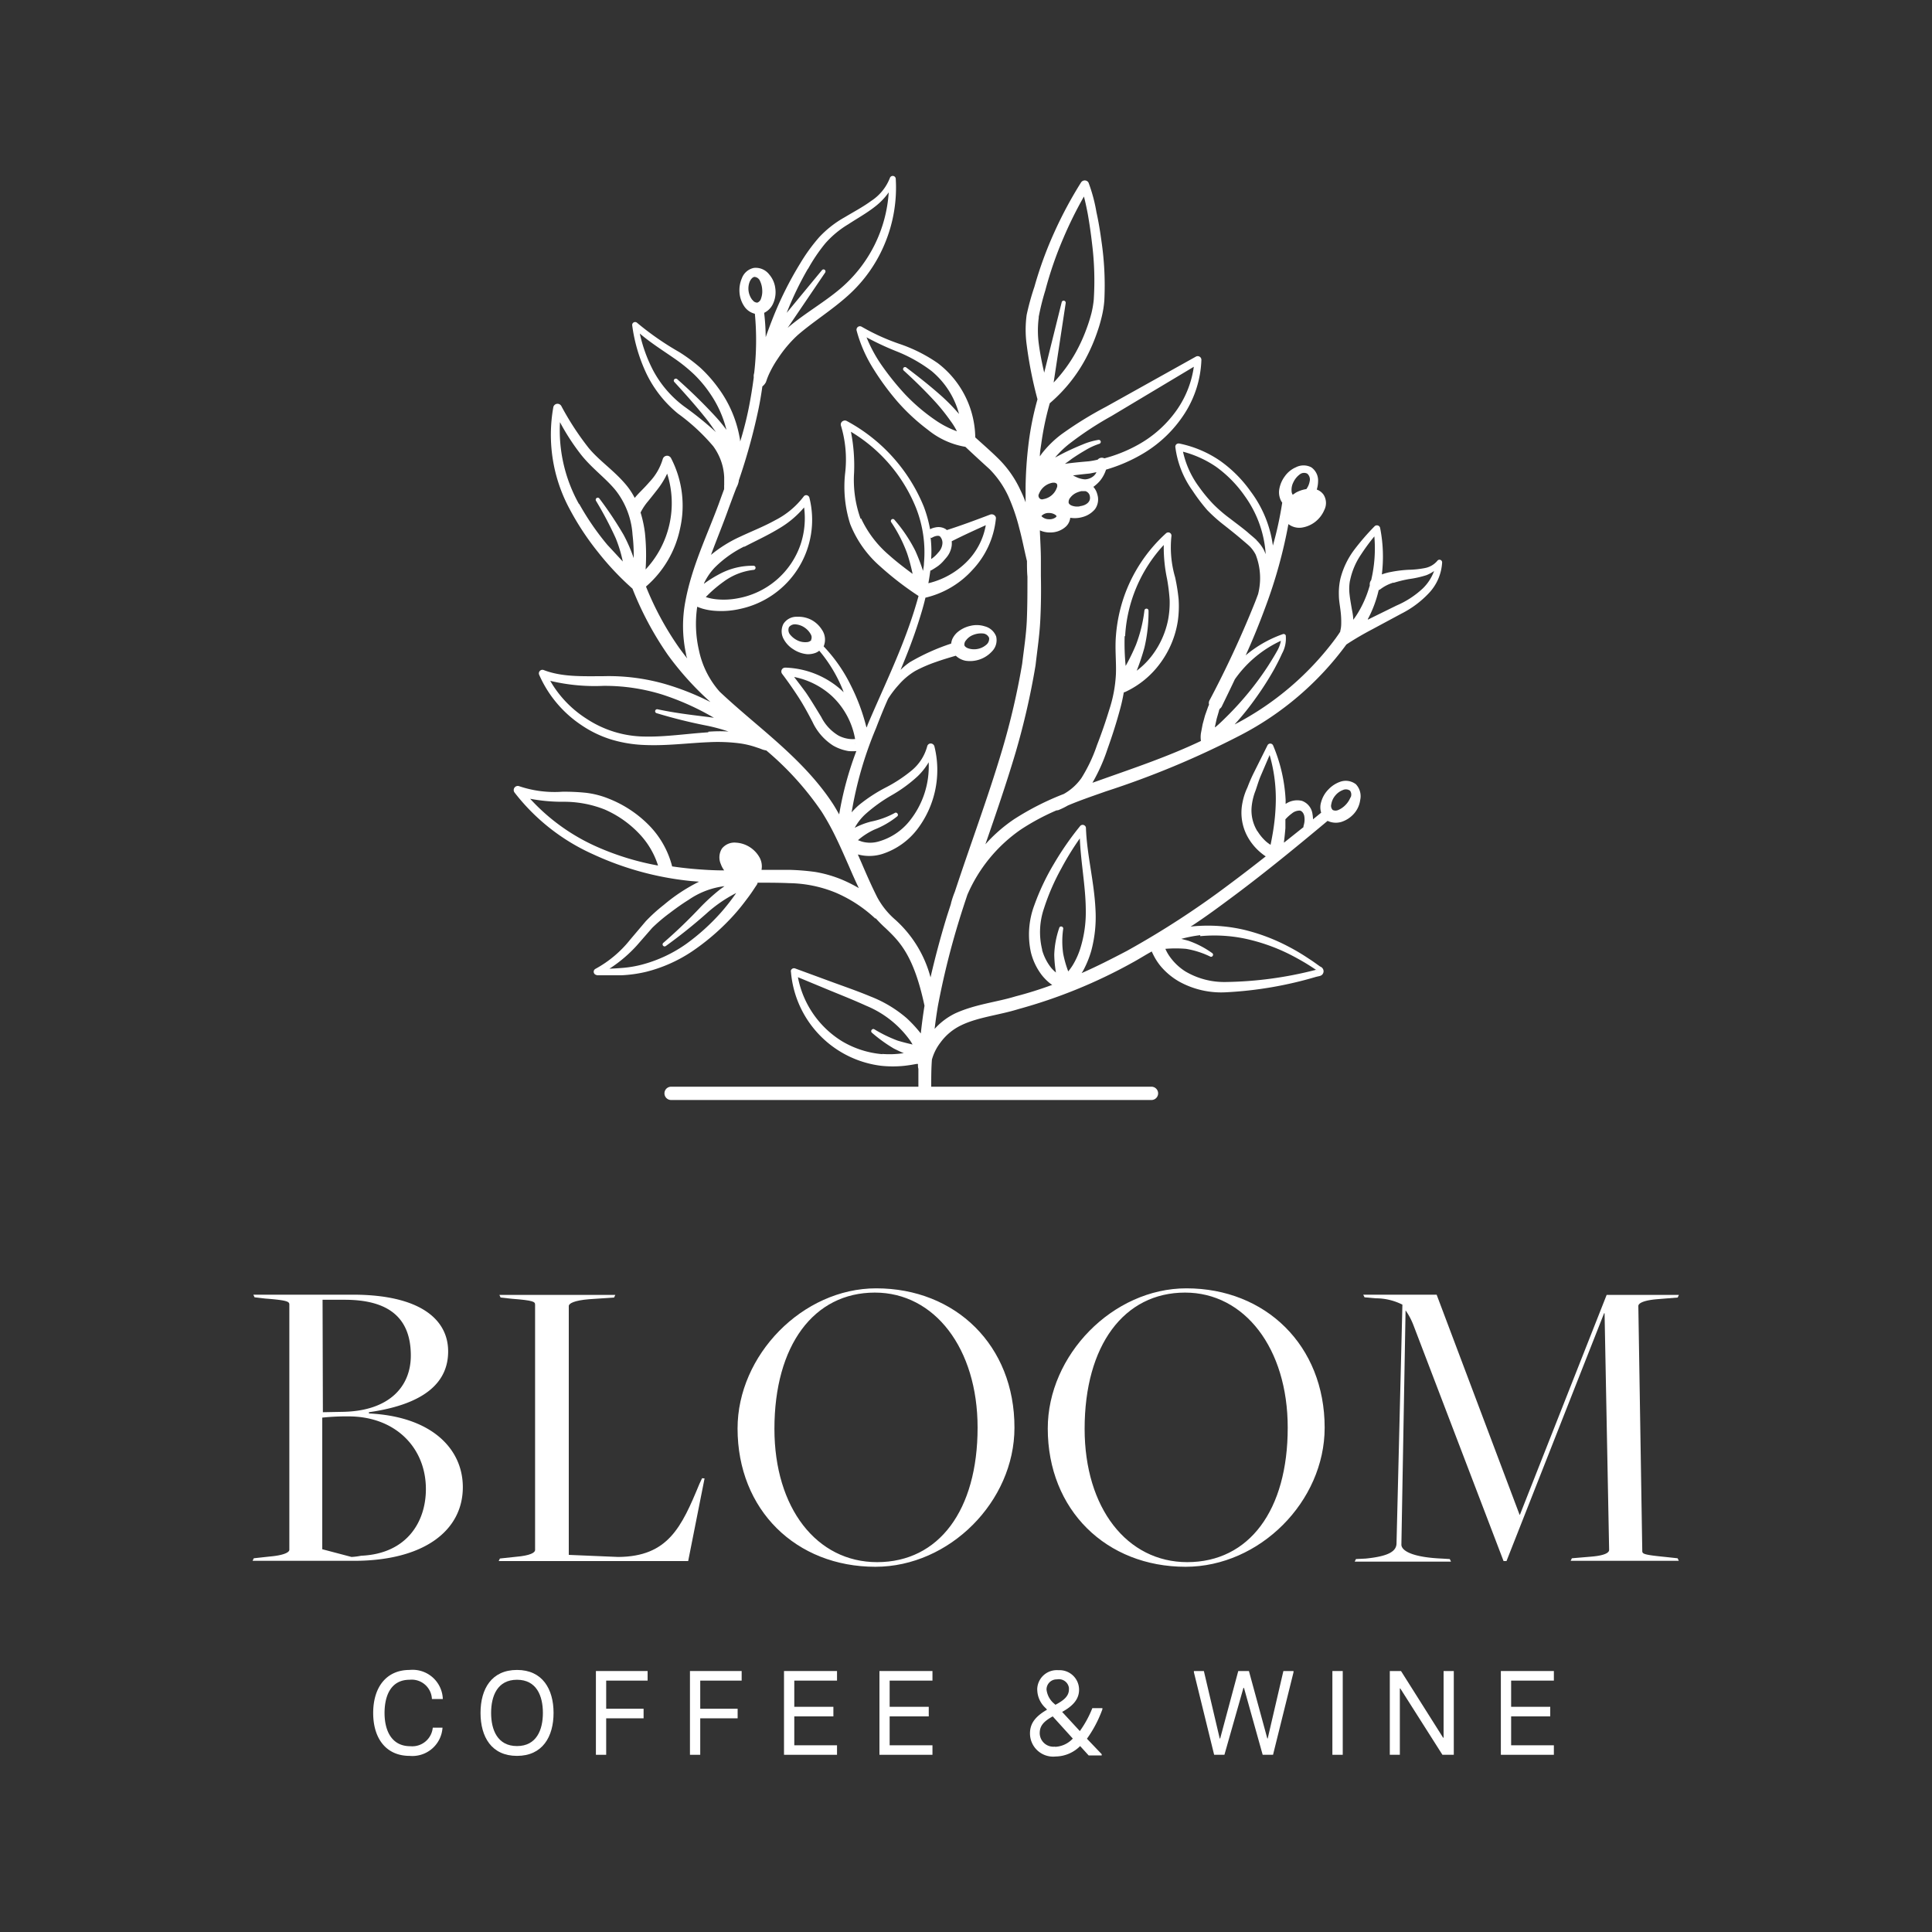 <svg xmlns="http://www.w3.org/2000/svg" viewBox="0 0 250 250"><rect x="0" y="0" width="250" height="250" fill="#333333" stroke="none"/><defs><style>.cls-1{fill:none;}.cls-2{fill:#fff;}</style></defs><g id="Layer_2" data-name="Layer 2"><g id="Layer_1-2" data-name="Layer 1"><rect class="cls-1" width="250" height="250"></rect><g id="Layer_2-2" data-name="Layer 2"><g id="Warstwa_1" data-name="Warstwa 1"><path class="cls-2" d="M47.74,182.9v-.16c7.7-1.1,10.25-4.19,10.25-7.87,0-4.14-3.63-7.34-12.36-7.34H32.78l.16.34,1.36.16c2.82.22,3.14.38,3.14.77v31.74c0,.33-.7.72-2.6.88l-2,.22-.16.33H45.79c9.06,0,14.1-3.9,14.1-9.53C59.89,187.48,55.87,183.29,47.74,182.9Zm-6-14.71H44.6c5.75,0,8.56,2.38,8.56,7.22,0,4.08-2.87,7.16-8.73,7.28l-2.65.05Zm5,33.12a8.72,8.72,0,0,1-1.25.16l-3.79-1V183.44a29.83,29.83,0,0,1,3.41-.16c6,0,10,4,10,9.41,0,4.21-2.44,8.35-8.35,8.62Z"></path><path class="cls-2" d="M90.85,191.28l-.34.72c-2.32,5.62-4.06,9.42-10.51,9.47l-6.4-.27V169c0-.34.71-.72,2.61-.88l3.25-.22.16-.34h-15l.16.34,1.46.16c2.82.22,3,.38,3,.77v31.74c0,.33-.59.72-2.49.88l-2.06.22-.16.33H89.05l2.12-10.69Z"></path><path class="cls-2" d="M113.38,166.71c-9.54,0-17.94,8.65-17.94,18.13,0,10.57,7.58,17.9,17.83,17.9,9.6,0,18-8.45,18-18C131.29,174.09,123.65,166.71,113.38,166.71Zm.11,35.43c-7.81,0-13.28-7-13.28-17.25,0-10.8,5.09-17.63,13-17.63,7.71,0,13.29,7.21,13.29,17.47,0,10.68-5,17.41-13,17.41Z"></path><path class="cls-2" d="M153.52,166.71c-9.54,0-17.94,8.65-17.94,18.13,0,10.57,7.59,17.9,17.83,17.9,9.59,0,18-8.45,18-18C171.41,174.09,163.76,166.71,153.52,166.71Zm.11,35.43c-7.8,0-13.28-7-13.28-17.25,0-10.8,5.09-17.63,13-17.63,7.7,0,13.28,7.21,13.28,17.47C166.64,195.41,161.65,202.14,153.63,202.14Z"></path><path class="cls-2" d="M206,201.42l-2.6.22-.16.33h14l-.16-.33-1.57-.17c-2.71-.27-3-.38-3-.76L212,169c0-.34.59-.72,2.38-.88l2.71-.22.16-.34H207.9L196.68,196h-.05L185.9,167.53h-9.5l.17.34L178,168a7.64,7.64,0,0,1,3.47.82l-.76,30.86c0,1.05-1,1.7-4,2l-1.25.06-.16.33h12.46l-.16-.33-1-.06c-3.8-.16-5.26-1-5.26-1.81l.54-30.31a8.77,8.77,0,0,1,1,1.87L194.56,202h.38l12.63-32.07h.06l.59,30.63C208.22,200.87,207.79,201.26,206,201.42Z"></path><path class="cls-2" d="M53,217.36a2.62,2.62,0,0,1,2.89,2.49H57.3A3.91,3.91,0,0,0,53,216.09c-3,0-4.71,2.23-4.71,5.57S50,227.21,53,227.21a3.91,3.91,0,0,0,4.26-3.65H56a2.67,2.67,0,0,1-2.9,2.4h0c-2.49,0-3.34-2.11-3.34-4.3S50.55,217.36,53,217.36Z"></path><path class="cls-2" d="M66.9,216.09c-3.29,0-4.72,2.45-4.72,5.56s1.43,5.56,4.72,5.56,4.73-2.46,4.73-5.56S70.18,216.09,66.9,216.09Zm0,9.85c-2.53,0-3.35-2.1-3.35-4.29s.81-4.29,3.35-4.29,3.35,2.1,3.35,4.29-.82,4.29-3.35,4.29Z"></path><polygon class="cls-2" points="77.11 227.07 78.44 227.07 78.44 222.35 83.28 222.35 83.28 221.11 78.44 221.11 78.44 217.47 83.8 217.47 83.8 216.23 77.11 216.23 77.11 227.07"></polygon><polygon class="cls-2" points="89.28 227.07 90.61 227.07 90.61 222.35 95.45 222.35 95.45 221.11 90.61 221.11 90.61 217.47 95.97 217.47 95.97 216.23 89.28 216.23 89.28 227.07"></polygon><polygon class="cls-2" points="101.45 227.07 108.31 227.07 108.31 225.84 102.78 225.84 102.78 222.1 107.84 222.1 107.84 220.86 102.78 220.86 102.78 217.47 108.31 217.47 108.31 216.23 101.45 216.23 101.45 227.07"></polygon><polygon class="cls-2" points="113.8 227.07 120.66 227.07 120.66 225.84 115.12 225.84 115.12 222.1 120.18 222.1 120.18 220.86 115.12 220.86 115.12 217.47 120.66 217.47 120.66 216.23 113.8 216.23 113.8 227.07"></polygon><path class="cls-2" d="M139.73,224l-2.29-2.48c1.5-.82,2.19-1.72,2.19-2.87a2.52,2.52,0,0,0-2.51-2.53h-.21a2.53,2.53,0,0,0-2.69,2.37.76.76,0,0,0,0,.15,3.29,3.29,0,0,0,1.1,2.4l.17.19c-1.39.81-2.21,1.69-2.21,3.06a3,3,0,0,0,3.32,3,4.56,4.56,0,0,0,3.17-1.35l1.1,1.21h1.69v-.16l-1.91-2a15.61,15.61,0,0,0,2-3.81v-.15h-1.3A13.74,13.74,0,0,1,139.73,224Zm-2.88-6.7h0a1.31,1.31,0,0,1,1.47,1.11c0,.06,0,.13,0,.19,0,.87-.65,1.42-1.75,2l-.09-.09a2.78,2.78,0,0,1-1.06-1.89,1.31,1.31,0,0,1,1.3-1.31Zm-.31,8.71a1.77,1.77,0,0,1-2-1.73c0-.88.41-1.48,1.68-2.18l2.6,2.87a3.32,3.32,0,0,1-2.3,1.07Z"></path><polygon class="cls-2" points="164.04 224.96 163.99 224.96 161.61 216.23 160.23 216.23 157.89 224.96 157.83 224.96 155.78 216.23 154.49 216.23 154.49 216.39 157.11 227.07 158.44 227.07 160.9 218.41 160.97 218.41 163.39 227.07 164.73 227.07 167.38 216.39 167.38 216.23 166.07 216.23 164.04 224.96"></polygon><rect class="cls-2" x="172.41" y="216.23" width="1.34" height="10.84"></rect><polygon class="cls-2" points="186.8 224.86 186.74 224.86 181.29 216.23 179.84 216.23 179.84 227.07 181.14 227.07 181.14 218.49 181.2 218.49 186.65 227.07 188.12 227.07 188.12 216.23 186.8 216.23 186.8 224.86"></polygon><polygon class="cls-2" points="194.21 227.07 201.07 227.07 201.07 225.84 195.54 225.84 195.54 222.1 200.6 222.1 200.6 220.86 195.54 220.86 195.54 217.47 201.07 217.47 201.07 216.23 194.21 216.23 194.21 227.07"></polygon><path class="cls-2" d="M175.45,101.48a2.15,2.15,0,0,0-2-.33,3.85,3.85,0,0,0-1.55,1,3.69,3.69,0,0,0-.94,1.62,2.28,2.28,0,0,0,0,1.39l-1.06.86a3.57,3.57,0,0,0-.06-.65,2.1,2.1,0,0,0-1.37-1.74,2.63,2.63,0,0,0-2.11.4v-.5a20.76,20.76,0,0,0-1.62-7.07h0a.41.41,0,0,0-.19-.2.4.4,0,0,0-.53.17h0L162.24,100a20,20,0,0,0-.82,1.89,8.09,8.09,0,0,0-.65,2,6.45,6.45,0,0,0,.65,4.35,7.17,7.17,0,0,0,1.37,1.78,7.67,7.67,0,0,0,.88.72l.12.07c-1.61,1.27-3.22,2.51-4.85,3.72a112.93,112.93,0,0,1-13.13,8.52c-1.91,1-3.86,2-5.85,2.87l.18-.28a12.9,12.9,0,0,0,1.07-2.61,16.91,16.91,0,0,0,.54-5.44c-.18-3.6-1.11-7-1.23-10.46h0a.39.39,0,0,0-.16-.3.42.42,0,0,0-.59.06,38.84,38.84,0,0,0-3.37,4.85,30.35,30.35,0,0,0-2.55,5.37,10.78,10.78,0,0,0-.45,6.13,8,8,0,0,0,1.38,2.9,6.44,6.44,0,0,0,1.2,1.19l.18.11a49.31,49.31,0,0,1-4.75,1.49c-2.45.75-5.12,1-7.72,2.16a8.65,8.65,0,0,0-2.75,2.05c.12-1,.26-2,.43-3a102.45,102.45,0,0,1,2.74-11.05c.34-1.11.7-2.21,1.07-3.31a19.77,19.77,0,0,1,6.93-8.45,29.94,29.94,0,0,1,4.6-2.47.77.77,0,0,0,.34-.07h0a9.89,9.89,0,0,0,1.13-.56c1.53-.65,3.09-1.18,4.62-1.72l.28-.1a114.63,114.63,0,0,0,17.37-7.24,39.59,39.59,0,0,0,13.77-11.77c1.08-.72,2.25-1.39,3.41-2l3.72-2a12.77,12.77,0,0,0,3.5-2.6,6.27,6.27,0,0,0,1.76-4h0a.35.35,0,0,0-.13-.3.34.34,0,0,0-.49.07h0a2.77,2.77,0,0,1-1.63.94,12.25,12.25,0,0,1-2.09.22,15.78,15.78,0,0,0-2.28.28,7.11,7.11,0,0,0-1.18.32,19,19,0,0,0-.22-6,.4.4,0,0,0-.12-.23.43.43,0,0,0-.6,0h0a31.35,31.35,0,0,0-2.6,3,10.56,10.56,0,0,0-1.82,3.77,8.46,8.46,0,0,0-.2,2.13c0,.7.14,1.37.21,2a11.34,11.34,0,0,1,.09,1.84,3.78,3.78,0,0,1-.12.81v.08c-.14.22-.29.44-.44.65a.24.24,0,0,0-.06.09,38.13,38.13,0,0,1-13.16,11.27l.06-.08a35.89,35.89,0,0,0,2.73-3.42,39.39,39.39,0,0,0,2.34-3.68c.35-.65.69-1.3,1-2a4,4,0,0,0,.48-2.27h0v-.06a.3.3,0,0,0-.39-.17h0a15.38,15.38,0,0,0-4.8,2.74c.91-2,1.76-4.09,2.53-6.18a63.15,63.15,0,0,0,3-10.8,2.31,2.31,0,0,0,1.74.45,3.72,3.72,0,0,0,1.76-.77A3.81,3.81,0,0,0,171.36,66a2,2,0,0,0-.1-2,1.81,1.81,0,0,0-.87-.65,3.83,3.83,0,0,0,.17-1.11,2.07,2.07,0,0,0-.88-1.77,2.16,2.16,0,0,0-2,0,3.41,3.41,0,0,0-1.43,1.17,3.87,3.87,0,0,0-.73,1.79,2.42,2.42,0,0,0,.13,1.1,1.67,1.67,0,0,0,.27.51,45.9,45.9,0,0,1-1.21,5.56,15,15,0,0,0-2.87-7,16.52,16.52,0,0,0-4-4,14.42,14.42,0,0,0-5.25-2.21h-.13a.41.41,0,0,0-.37.47h0a12.33,12.33,0,0,0,2.23,5.64A23.77,23.77,0,0,0,156.21,66a20.44,20.44,0,0,0,2.25,2c.77.61,1.53,1.21,2.26,1.84.35.3.78.65,1.05.92a4.48,4.48,0,0,1,.71,1,8.34,8.34,0,0,1,.31,5.14c-.16.42-.31.84-.48,1.25a131.86,131.86,0,0,1-5.8,12.48h0a.75.75,0,0,0-.06.55l-.13.3-.39,1.1-.31,1.14-.22,1.16a3.35,3.35,0,0,0,0,1c-4.2,2-8.6,3.48-12.88,5l-.28.1-.88.31a23.12,23.12,0,0,0,1.95-4.37c.56-1.56,1.07-3.13,1.51-4.73a23.83,23.83,0,0,0,.6-2.6.76.76,0,0,0,.2-.06,11.7,11.7,0,0,0,4.55-3.76,12.3,12.3,0,0,0,2.23-5.35,13.49,13.49,0,0,0,.11-2.91,24.52,24.52,0,0,0-.45-2.81,13.81,13.81,0,0,1-.48-5.3h0a.42.42,0,0,0-.33-.5.44.44,0,0,0-.38.12h0a19.92,19.92,0,0,0-5.47,8.33,20.27,20.27,0,0,0-1,4.94c-.14,1.7.06,3.36,0,4.93a17.46,17.46,0,0,1-.87,4.64q-.71,2.33-1.58,4.56a20.15,20.15,0,0,1-2,4.24,6.94,6.94,0,0,1-2.3,2.08,35.54,35.54,0,0,0-6.42,3.26,19.86,19.86,0,0,0-3.72,3.25c1.35-3.9,2.71-7.85,3.9-11.85A96.51,96.51,0,0,0,134,86.09c.23-2,.51-3.84.61-5.79s.12-3.87.08-5.79c0-.65,0-1.31,0-2V72.4c0-1.26-.09-2.51-.13-3.77a3.14,3.14,0,0,0,1.21.27h.12a2.94,2.94,0,0,0,2-.73,1.83,1.83,0,0,0,.6-1.17,3.64,3.64,0,0,0,1.64-.11,3.17,3.17,0,0,0,1.56-1A2.16,2.16,0,0,0,142,64a2.31,2.31,0,0,0-.52-1,4.81,4.81,0,0,0,.88-.81,4.42,4.42,0,0,0,.76-1.42,20.73,20.73,0,0,0,4.83-2.1,16.25,16.25,0,0,0,5.3-5.1,13.7,13.7,0,0,0,2.21-7,.5.5,0,0,0-.06-.24.48.48,0,0,0-.64-.19h0l-11.65,6.5a48,48,0,0,0-5.76,3.56,13.51,13.51,0,0,0-2.53,2.48l-.26.37c0-.54.1-1.09.18-1.63a37.53,37.53,0,0,1,1.1-5.24,20,20,0,0,0,4.69-5.85,23.19,23.19,0,0,0,1.53-3.59c.21-.61.38-1.23.53-1.86a13,13,0,0,0,.31-2,39.23,39.23,0,0,0-.37-7.66c-.17-1.26-.37-2.51-.65-3.76a20.56,20.56,0,0,0-1-3.76.49.49,0,0,0-.22-.27.57.57,0,0,0-.78.19h0a53.36,53.36,0,0,0-3.48,6.5,49.58,49.58,0,0,0-2.55,7,32.82,32.82,0,0,0-1,3.62,14.26,14.26,0,0,0,0,3.86,53.57,53.57,0,0,0,1.4,7.07,38.31,38.31,0,0,0-1.13,5.54,52,52,0,0,0-.41,5.85V65a13.63,13.63,0,0,0-.65-1.54,13.86,13.86,0,0,0-2.76-4c-1-1-2.1-1.95-3.1-2.86a12.31,12.31,0,0,0-4.84-9.6,19.79,19.79,0,0,0-5-2.51,27.76,27.76,0,0,1-4.84-2.2h0a.46.46,0,0,0-.36-.06.45.45,0,0,0-.31.56h0A18,18,0,0,0,113,47.7,34,34,0,0,0,116.16,52a26.09,26.09,0,0,0,3.94,3.64,10.39,10.39,0,0,0,4.82,2.18c1.06,1,2.15,2,3.12,2.88a12.36,12.36,0,0,1,2.42,3.48,24.52,24.52,0,0,1,1.43,4.15c.38,1.4.65,2.85,1,4.28,0,.65,0,1.35.06,2,0,1.9,0,3.79-.08,5.66s-.38,3.76-.6,5.62A94.78,94.78,0,0,1,129.69,97c-1.83,6.16-4.1,12.21-6.13,18.38a12.41,12.41,0,0,0-.5,1.49v.05c-.19.61-.4,1.23-.59,1.84q-1.16,3.81-2.06,7.71a15.27,15.27,0,0,0-4.55-7.45,10.22,10.22,0,0,1-2.35-2.92c-.72-1.43-1.38-2.93-2-4.38l-.5-1.14h.07a5.62,5.62,0,0,0,3.07-.07,9.31,9.31,0,0,0,4.64-3.33,12.65,12.65,0,0,0,2.12-10.61.5.5,0,0,0-.59-.35.48.48,0,0,0-.34.35h0a6.1,6.1,0,0,1-2,3.12,18.67,18.67,0,0,1-3.3,2.18,20.12,20.12,0,0,0-3.54,2.31,9.27,9.27,0,0,0-.94.94,48.43,48.43,0,0,1,3.15-10.88c.5-1.3,1-2.55,1.57-3.82a12.57,12.57,0,0,1,1.37-1.8,8.79,8.79,0,0,1,2.14-1.8,18.29,18.29,0,0,1,2.65-1.15c.84-.3,1.71-.56,2.6-.82a2.55,2.55,0,0,0,1.26.65,3.86,3.86,0,0,0,3.45-1.24,2.06,2.06,0,0,0,.51-1.91,2.14,2.14,0,0,0-1.46-1.3,3.42,3.42,0,0,0-1.85-.07,3.92,3.92,0,0,0-1.72.85,2.66,2.66,0,0,0-.66.91,2.5,2.5,0,0,0-.13.54,27.65,27.65,0,0,0-5.35,2.41,8.49,8.49,0,0,0-1.2,1c.84-2,1.66-4.1,2.33-6.22.32-1,.65-2.08.89-3.13a11.85,11.85,0,0,0,6.11-3.62,11.27,11.27,0,0,0,3-6.54.69.69,0,0,0,0-.25.57.57,0,0,0-.74-.34h0c-1.85.7-3.71,1.4-5.6,2h0l-.14-.12a1.79,1.79,0,0,0-1.3-.23,2.75,2.75,0,0,0-.56.16l-.17.08a16.66,16.66,0,0,0-.81-2.92,22,22,0,0,0-10-11.1.51.51,0,0,0-.42,0,.5.5,0,0,0-.29.65h0a15.18,15.18,0,0,1,.53,6.12,15.94,15.94,0,0,0,.65,6.57,14.2,14.2,0,0,0,3.85,5.46,40.31,40.31,0,0,0,5,3.86c-.28,1-.58,2-.92,3-1.56,4.67-3.74,9.11-5.69,13.71,0,.1-.08.21-.13.31a25.8,25.8,0,0,0-2-5.4,20.17,20.17,0,0,0-3.54-5.1,2.25,2.25,0,0,0-.23-2.16,3.62,3.62,0,0,0-1.4-1.29,3.67,3.67,0,0,0-1.81-.38,2,2,0,0,0-1.77.93,2.1,2.1,0,0,0,.06,2A3.51,3.51,0,0,0,102.63,84a3.88,3.88,0,0,0,1.8.65,2.73,2.73,0,0,0,1.1-.17,1.64,1.64,0,0,0,.48-.28A18.62,18.62,0,0,1,109,89.13c.07.15.11.3.17.45a8.27,8.27,0,0,0-.61-.56,11.41,11.41,0,0,0-6.93-2.63h0a.56.56,0,0,0-.33.1.51.51,0,0,0-.09.71h0q1.11,1.47,2.1,3c.65,1,1.24,2.09,1.82,3.2a7.27,7.27,0,0,0,2.68,3.08,5.92,5.92,0,0,0,2,.71,6.24,6.24,0,0,0,1,0,42.93,42.93,0,0,0-2.22,8.19c-.24-.41-.47-.82-.72-1.22-2.74-4.26-6.63-7.6-10.41-10.82-1.46-1.25-2.93-2.51-4.34-3.84a11.68,11.68,0,0,1-2.67-5.32,15.24,15.24,0,0,1-.23-5.67c.21.09.43.17.65.24a7.71,7.71,0,0,0,1.65.29,10.83,10.83,0,0,0,3.21-.24,11.78,11.78,0,0,0,9-14.42.4.4,0,0,0-.16-.22.4.4,0,0,0-.57.08h0a10.7,10.7,0,0,1-3.68,3.07c-1.43.8-3,1.41-4.55,2.14A17,17,0,0,0,92,71.8c.74-2,1.57-4,2.3-6.06.33-.88.65-1.77,1-2.66l.06-.11a3,3,0,0,0,.24-.72v-.08a77.62,77.62,0,0,0,2.52-9.1c.21-1,.38-2,.53-3.07a1.63,1.63,0,0,0,.46-.55l.17-.49c.12-.3.24-.59.39-.88a13.43,13.43,0,0,1,1-1.7,16,16,0,0,1,2.53-3c2-1.74,4.37-3.2,6.47-5.08a18.5,18.5,0,0,0,4.86-6.87,18.77,18.77,0,0,0,1.38-8.28h0a.39.39,0,0,0-.76-.12h0A6.25,6.25,0,0,1,112.73,26c-1.06.78-2.26,1.41-3.44,2.12a13.49,13.49,0,0,0-3.31,2.6,23.17,23.17,0,0,0-2.45,3.39,45.7,45.7,0,0,0-3.67,7.42c-.27.69-.53,1.4-.78,2.1a27.75,27.75,0,0,0-.2-3.15,2.42,2.42,0,0,0,1.16-1.2,3.56,3.56,0,0,0,.28-2,3.32,3.32,0,0,0-.78-1.76,2.2,2.2,0,0,0-2-.85A2.11,2.11,0,0,0,96,36a3.92,3.92,0,0,0-.31,1.82,3.66,3.66,0,0,0,.59,1.78,2.31,2.31,0,0,0,1.4,1,36.42,36.42,0,0,1-.09,7.67,1.55,1.55,0,0,0-.06.31.09.09,0,0,0,0,.07l0,.11,0-.06v.18c-.17,1.3-.39,2.65-.65,3.95s-.65,2.87-1.1,4.3a3.6,3.6,0,0,0-.08-.56,15.34,15.34,0,0,0-2.76-6.37,17.76,17.76,0,0,0-2.3-2.6,21.22,21.22,0,0,0-2.76-2.05,37.38,37.38,0,0,1-5.43-3.77h0a.38.38,0,0,0-.64.34h0a21,21,0,0,0,1.85,6.25,15.23,15.23,0,0,0,4.07,5.15,25.76,25.76,0,0,1,4.56,4.22,7.39,7.39,0,0,1,1.22,2.6,7.48,7.48,0,0,1,.2,1.42v1a1.61,1.61,0,0,0,0,.31.38.38,0,0,0,0,.2c-.24.65-.48,1.3-.73,2-1.51,4.07-3.46,8.06-4.29,12.53a17,17,0,0,0,.09,6.85c0,.18.09.37.14.55-.36-.46-.72-.93-1.07-1.42a39,39,0,0,1-4.26-7.88A13.53,13.53,0,0,0,88,68.4a13.35,13.35,0,0,0-1.16-9.1h0a.6.6,0,0,0-.37-.31.59.59,0,0,0-.71.41v0a7.34,7.34,0,0,1-1.75,3c-.39.46-.83.9-1.3,1.38-.19.2-.39.42-.58.65a9.09,9.09,0,0,0-1.26-1.86c-1.54-1.78-3.38-3-4.71-4.62a36.51,36.51,0,0,1-3.53-5.42h0a.56.56,0,0,0-.38-.27.55.55,0,0,0-.65.43v0h0A20.22,20.22,0,0,0,73.7,65.85a35.27,35.27,0,0,0,3.68,5.59,36.29,36.29,0,0,0,4.46,4.73,41.83,41.83,0,0,0,4.6,8.6,38.87,38.87,0,0,0,5.41,6h0l.07.07a33.71,33.71,0,0,0-5.9-2.34,26.47,26.47,0,0,0-8-1c-2.64,0-5.28.12-7.65-.79h0a.46.46,0,0,0-.6.61s0,0,0,0h0a15.12,15.12,0,0,0,5.45,6.5,14.48,14.48,0,0,0,3.9,1.88,17,17,0,0,0,4.25.7c2.85.13,5.63-.25,8.35-.36a22.31,22.31,0,0,1,4,.15,11.35,11.35,0,0,1,1.9.43l.45.15c.18.06.22.07.57.21a3.3,3.3,0,0,0,.52.13,39.06,39.06,0,0,1,7.16,7.92,32.72,32.72,0,0,1,1.89,3.43v0c.59,1.21,1.12,2.44,1.65,3.64.4.93.82,1.88,1.27,2.82a18.28,18.28,0,0,0-2.39-1.18,16,16,0,0,0-3.25-.91,30.19,30.19,0,0,0-3.29-.27c-1.23,0-2.45,0-3.66,0a2.41,2.41,0,0,0-.23-1.56,3.77,3.77,0,0,0-1.3-1.39,3.7,3.7,0,0,0-1.76-.57,2.07,2.07,0,0,0-1.83.76,2.14,2.14,0,0,0-.15,2,3.14,3.14,0,0,0,.44.83c-1.43,0-2.85-.09-4.27-.22-.83-.08-1.66-.18-2.48-.3v-.06a11.73,11.73,0,0,0-3.11-5.39,15,15,0,0,0-5.1-3.32,11.33,11.33,0,0,0-3-.76,27.08,27.08,0,0,0-3-.13,14.29,14.29,0,0,1-5.55-.71h0a.53.53,0,0,0-.62.81h0a26.56,26.56,0,0,0,10.18,8A39.43,39.43,0,0,0,89.36,114l1.1.09a22.5,22.5,0,0,0-4.56,3,21.32,21.32,0,0,0-2.34,2.12l-2,2.36a14.73,14.73,0,0,1-4.51,3.8h0a.45.45,0,0,0-.18.18.43.43,0,0,0,.18.57h0l.22.08h1.57c.53,0,1.06,0,1.59,0a17.26,17.26,0,0,0,3.19-.45,19,19,0,0,0,5.89-2.61,29.84,29.84,0,0,0,4.9-4.14,25.75,25.75,0,0,0,2.08-2.46c.33-.43.65-.86.94-1.3l.43-.65.06-.08.1-.19a.3.3,0,0,0,0-.1c1.39,0,2.76,0,4.12.06a16.44,16.44,0,0,1,6,1.23,17.62,17.62,0,0,1,5.1,3.33h0l.09,0a17.71,17.71,0,0,0,1.3,1.3c1.77,1.7,3.61,3.47,5,10-.19,1.19-.35,2.39-.48,3.59v0a16.76,16.76,0,0,0-1.85-2,16.09,16.09,0,0,0-4.64-2.78c-1.63-.68-3.25-1.24-4.89-1.84l-4.87-1.79h0a.42.42,0,0,0-.55.24.39.39,0,0,0,0,.21h0A13.35,13.35,0,0,0,114,137.91a14.32,14.32,0,0,0,3.07,0q.77-.09,1.53-.24l.19,0a2.28,2.28,0,0,0,0,.37h0a1.09,1.09,0,0,0,.05.26v2.32h-32a.86.86,0,0,0,0,1.72H149a.86.86,0,1,0,0-1.72h-28.5c0-1.17,0-2.34.09-3.51a6.41,6.41,0,0,1,1.1-2.2,7.12,7.12,0,0,1,2.69-2.24c2.19-1.06,4.86-1.3,7.43-2.1a66.6,66.6,0,0,0,14.71-6c.85-.46,1.69-1,2.52-1.45.08.2.18.39.28.59a7.55,7.55,0,0,0,.9,1.35,8.91,8.91,0,0,0,2.44,2,11.25,11.25,0,0,0,6,1.34,49.79,49.79,0,0,0,11.65-2l.44-.1a.75.75,0,0,0,.31-.15.66.66,0,0,0,.21-.45.66.66,0,0,0-.42-.62c-.14-.08-.21-.15-.32-.22-.4-.29-.81-.58-1.22-.84a27.37,27.37,0,0,0-2.56-1.52,24.84,24.84,0,0,0-5.58-2.14,20.62,20.62,0,0,0-6-.55,10.4,10.4,0,0,0-1.11.1c2-1.3,3.85-2.68,5.73-4.08,4.12-3.08,8.1-6.35,12-9.61a2.49,2.49,0,0,0,1.8.13,3.68,3.68,0,0,0,1.63-1.08,3.33,3.33,0,0,0,.79-1.76A2.24,2.24,0,0,0,175.45,101.48Zm4.88-26.06a16.08,16.08,0,0,1,2-.49,13.19,13.19,0,0,0,2.24-.5,4.61,4.61,0,0,0,1-.54,6,6,0,0,1-1.49,2.28,11.76,11.76,0,0,1-3.38,2.19L177,80.18h0l0-.07a15.13,15.13,0,0,0,1.4-3.75,1,1,0,0,0,.23-.12h0a5.22,5.22,0,0,1,1.68-.85Zm-5.64-.28a9.26,9.26,0,0,1,1.43-3.39,26,26,0,0,1,1.72-2.34,17.94,17.94,0,0,1-.41,5.66.85.85,0,0,0-.18.65.71.71,0,0,1-.06.23,14.14,14.14,0,0,1-1.5,3.4,9.8,9.8,0,0,1-.58.85c0-.49-.11-1-.19-1.42-.11-.65-.23-1.3-.29-1.89a6,6,0,0,1,.06-1.79Zm-7.33-12.73a2.66,2.66,0,0,1,.8-1,.9.9,0,0,1,1-.12,1,1,0,0,1,.31,1,2.37,2.37,0,0,1-.43,1,4,4,0,0,0-1.38.47l-.38.26a.85.85,0,0,1-.15-.48A2.13,2.13,0,0,1,167.36,62.41Zm-4.75,7.49c-.39-.38-.76-.65-1.14-1-.77-.65-1.56-1.22-2.32-1.81A18.63,18.63,0,0,1,157,65.24,19.37,19.37,0,0,1,155.15,63a11.92,11.92,0,0,1-2.07-4.55,13.83,13.83,0,0,1,4.28,1.95,15.7,15.7,0,0,1,3.73,3.81,14.44,14.44,0,0,1,2.69,7.5c-.08-.2-.16-.39-.26-.59a5.35,5.35,0,0,0-.94-1.23Zm3.14,13a4.18,4.18,0,0,1-.53,1.4c-.34.61-.72,1.22-1.1,1.82a38.27,38.27,0,0,1-2.51,3.44,40.08,40.08,0,0,1-2.84,3.13c-.51.5-1,1-1.55,1.44l0,0V94l.22-1,.29-1c0-.1.07-.19.1-.28a.8.8,0,0,0,.27-.31c.57-1.17,1.14-2.34,1.69-3.51a14.91,14.91,0,0,1,6-5Zm-20.16-.56a18.9,18.9,0,0,1,5-11.82,19.72,19.72,0,0,0,.43,4.4,23.92,23.92,0,0,1,.33,2.68,12,12,0,0,1-.2,2.6,11.25,11.25,0,0,1-2.14,4.7,10.11,10.11,0,0,1-1.92,1.89,29.19,29.19,0,0,0,1-3,20.11,20.11,0,0,0,.53-4.77.27.27,0,0,0-.23-.26.27.27,0,0,0-.3.22h0A18.62,18.62,0,0,1,147,83.42a25.85,25.85,0,0,1-1.34,2.75,29.74,29.74,0,0,1-.13-3.87ZM117.14,51.05a35.16,35.16,0,0,1-3.2-4,18.49,18.49,0,0,1-1.81-3.4,36.4,36.4,0,0,0,3.85,1.8A19.27,19.27,0,0,1,120.53,48a10.86,10.86,0,0,1,3.57,5.57A25.54,25.54,0,0,0,122,51.4c-1.51-1.36-3.08-2.6-4.71-3.83a.26.26,0,0,0-.36,0,.27.27,0,0,0,0,.37c1.47,1.34,2.91,2.75,4.24,4.22A25.52,25.52,0,0,1,123,54.47a8.53,8.53,0,0,1,.75,1.19l.08.15A12.22,12.22,0,0,1,121,54.34,24.31,24.31,0,0,1,117.14,51.05Zm17.3,12.87a2.3,2.3,0,0,1,1.79-1.46h.1a.55.55,0,0,1,.42.14.59.59,0,0,1,0,.52A2.24,2.24,0,0,1,135,64.59a.45.45,0,0,1-.58-.26.48.48,0,0,1,0-.39Zm2.2,3a1.34,1.34,0,0,1-.91.27,1.33,1.33,0,0,1-.89-.33c-.05,0-.07-.09-.06-.11a1.24,1.24,0,0,1,.91-.37h.07a1.44,1.44,0,0,1,.8.24c.12.09.16.17.16.19A.28.28,0,0,1,136.64,66.9Zm3.09-1.4a2,2,0,0,1-1.06-.1c-.29-.13-.38-.28-.39-.38a.88.88,0,0,1,.22-.65,2.11,2.11,0,0,1,.89-.67,3.5,3.5,0,0,1,.55-.17h.5a.81.81,0,0,1,.59.7C141.16,64.94,140.54,65.41,139.73,65.5Zm1.87-4a1.86,1.86,0,0,1-1.2.51,3.07,3.07,0,0,1-1.19-.33,3,3,0,0,1-.36-.18c.71-.1,1.43-.17,2.18-.25l.85-.17A1.19,1.19,0,0,1,141.6,61.51Zm-3.25-4.08a43,43,0,0,1,5.47-3.6l10.66-6.38a12.9,12.9,0,0,1-2.14,5.5,15,15,0,0,1-5,4.55,18.81,18.81,0,0,1-4.44,1.8.7.7,0,0,0-.86.17,10.71,10.71,0,0,1-1.13.21c-1,.09-2,.17-3.11.33.3-.21.59-.42.89-.65.57-.39,1.15-.76,1.74-1.1a8.59,8.59,0,0,1,1.82-.84h0a.28.28,0,0,0,.19-.29.27.27,0,0,0-.3-.22,8.87,8.87,0,0,0-2.08.61c-.65.26-1.3.55-1.95.86s-1.05.54-1.58.81a12.61,12.61,0,0,1,1.82-1.76ZM134.4,41.05a31.22,31.22,0,0,1,.86-3.46,48.34,48.34,0,0,1,2.36-6.83,51.76,51.76,0,0,1,2.64-5.33c.2.75.36,1.54.51,2.32.21,1.22.39,2.45.53,3.68a38.67,38.67,0,0,1,.23,7.37,12.65,12.65,0,0,1-.3,1.74c-.16.59-.33,1.17-.54,1.74a21.83,21.83,0,0,1-1.48,3.31,19.29,19.29,0,0,1-2.87,3.91l1.56-10.28a.27.27,0,0,0-.21-.31.26.26,0,0,0-.31.21l-2.26,9.1c-.29-1.24-.54-2.49-.7-3.72a12.87,12.87,0,0,1,0-3.45ZM125,82.86a2.08,2.08,0,0,1,.93-.7,2.72,2.72,0,0,1,1.23-.19.93.93,0,0,1,.83.57,1,1,0,0,1-.4.92,2.35,2.35,0,0,1-1.13.52,2.4,2.4,0,0,1-1.16-.08c-.35-.12-.5-.32-.51-.43A.82.82,0,0,1,125,82.86Zm0-10.07a10.46,10.46,0,0,1-4.87,2.68c.1-.54.18-1.09.26-1.64a.5.5,0,0,0,.2-.08c.27-.16.54-.33.82-.53a4.64,4.64,0,0,0,.75-.72l.31-.36a2.91,2.91,0,0,0,.32-.46,3,3,0,0,0,.36-1.08,2.62,2.62,0,0,0,0-.56c1.45-.74,2.93-1.41,4.41-2.08A8.88,8.88,0,0,1,125,72.79Zm-4.46-3.18h0c.45-.28.91-.35,1.09-.2a1.21,1.21,0,0,1,.31,1,1.84,1.84,0,0,1-.21.65,2.9,2.9,0,0,1-.19.29l-.29.33a3.68,3.68,0,0,1-.76.66,15.07,15.07,0,0,0-.07-2.77Zm-9.18-2.48a14.85,14.85,0,0,1-.84-6,22.61,22.61,0,0,0-.41-5.26,20.33,20.33,0,0,1,8.45,9.92,15.66,15.66,0,0,1,1,7.08c0,.33-.07.65-.12,1a25.23,25.23,0,0,0-1-2.6,19.47,19.47,0,0,0-2.69-4,.26.26,0,0,0-.37-.06.27.27,0,0,0-.06.36,18.53,18.53,0,0,1,2.08,4.09,23.72,23.72,0,0,1,.69,2.6c-1.06-.79-2.1-1.58-3.07-2.45a14,14,0,0,1-3.59-4.72ZM105,82.81a.83.83,0,0,1-.59.28,2.28,2.28,0,0,1-1.15-.19,2.78,2.78,0,0,1-1-.76.94.94,0,0,1-.16-1,1,1,0,0,1,.94-.34,2.41,2.41,0,0,1,1.15.46,2.51,2.51,0,0,1,.76.89.77.77,0,0,1,0,.66Zm-.45-48a22.06,22.06,0,0,1,2.22-3.29,12.41,12.41,0,0,1,3-2.5c1.12-.74,2.33-1.4,3.44-2.27A8.53,8.53,0,0,0,115,24.89a17.84,17.84,0,0,1-6.26,12.46c-2.05,1.74-4.42,3.08-6.63,4.91l-.19.17,4.85-7.15a.28.28,0,0,0-.05-.37.27.27,0,0,0-.37.06l-4.55,5.51a41.64,41.64,0,0,1,2.75-5.71Zm-7.2,4A2.41,2.41,0,0,1,97,36.48c.15-.37.42-.65.65-.65a.85.85,0,0,1,.7.54,3,3,0,0,1,.28,1.13,2.67,2.67,0,0,1-.15,1.12.79.79,0,0,1-.48.54A.74.74,0,0,1,97.38,38.82ZM88.51,52.58a14.07,14.07,0,0,1-4-4.66,19.09,19.09,0,0,1-1.72-4.76c1.43,1.22,3,2.2,4.51,3.25a20.79,20.79,0,0,1,2.53,2.05,15.7,15.7,0,0,1,2.06,2.47A14.35,14.35,0,0,1,94,55.62a20.34,20.34,0,0,0-1.49-1.8,68,68,0,0,0-4.87-4.75.27.27,0,0,0-.37,0,.25.25,0,0,0,0,.37c1.52,1.66,3,3.32,4.38,5.09.34.46.65.92,1,1.39A43.87,43.87,0,0,0,88.51,52.58ZM82.93,66.24h0a7.38,7.38,0,0,1,.94-1.39c.39-.48.8-1,1.19-1.5a10.68,10.68,0,0,0,1.27-2.06,12.56,12.56,0,0,1-2.79,12.4A27.7,27.7,0,0,0,83.46,69a15.41,15.41,0,0,0-.57-2.68.11.11,0,0,0,0,0Zm-8-1a19.57,19.57,0,0,1-2.47-10.61,28.73,28.73,0,0,0,2.71,4.18c1.42,1.81,3.29,3.12,4.55,4.71a10.4,10.4,0,0,1,2.13,5.68A22.45,22.45,0,0,1,82,72.22a20,20,0,0,0-1.3-3,47.59,47.59,0,0,0-3.14-4.71.26.26,0,0,0-.35-.07.27.27,0,0,0-.09.36h0a46.88,46.88,0,0,1,2.56,4.86,17.36,17.36,0,0,1,.91,3c-.65-.7-1.3-1.41-2-2.16A34.36,34.36,0,0,1,74.94,65.19Zm21.38,5.52c1.46-.77,3-1.46,4.49-2.37a12.53,12.53,0,0,0,3.25-2.73,10.71,10.71,0,0,1-.45,4.77,10.55,10.55,0,0,1-8.19,7,9.6,9.6,0,0,1-2.78.11,6.41,6.41,0,0,1-1.3-.28,16.64,16.64,0,0,1,2.32-2,8,8,0,0,1,3.9-1.52.27.27,0,0,0,0-.53,9,9,0,0,0-4.46,1.08,15.38,15.38,0,0,0-2,1.25.6.6,0,0,1,.08-.21,7.83,7.83,0,0,1,1.3-1.87A14.29,14.29,0,0,1,96.32,70.71Zm-4.66,24c-2.81.18-5.54.61-8.23.55A13.91,13.91,0,0,1,75.89,93,14.19,14.19,0,0,1,71.2,88.1a24.76,24.76,0,0,0,6.87.65,25.08,25.08,0,0,1,7.64,1.13,34,34,0,0,1,6.67,3l-.72-.1c-2.22-.27-4.4-.53-6.57-1a.26.26,0,0,0-.14.5h0a65.85,65.85,0,0,0,6.51,1.62,22.86,22.86,0,0,1,2.81.76C93.4,94.6,92.52,94.62,91.66,94.68ZM68.6,103.36a22.37,22.37,0,0,0,4.16.39,14.28,14.28,0,0,1,5.49,1,13.67,13.67,0,0,1,4.5,3.17,10.55,10.55,0,0,1,2.4,4.08,34.76,34.76,0,0,1-7.85-2.4A25.89,25.89,0,0,1,68.6,103.36Zm24.71,14.7a27.73,27.73,0,0,1-4.51,4.08,17.72,17.72,0,0,1-5.44,2.6,14.31,14.31,0,0,1-3,.52q-.75.06-1.5.09a17.78,17.78,0,0,0,3.54-3l2-2.29a21.94,21.94,0,0,1,2.27-1.92c.8-.61,1.61-1.19,2.45-1.71a10.38,10.38,0,0,1,4.63-1.76l-.58.42a26.24,26.24,0,0,0-2.53,2.3,65.14,65.14,0,0,1-4.8,4.61.26.26,0,0,0,.32.41,66.3,66.3,0,0,0,5.24-4.19,17.68,17.68,0,0,1,3.86-2.66l-.09.13A27.7,27.7,0,0,1,93.31,118.06Zm18.81-12.83a20,20,0,0,1,3.2-2.29,18.46,18.46,0,0,0,3.41-2.48,8.43,8.43,0,0,0,1.44-1.82,11.27,11.27,0,0,1-2.48,7.6,7.86,7.86,0,0,1-4,2.65,3.92,3.92,0,0,1-2.2,0l-.47-.17a9.11,9.11,0,0,1,2.1-1.36,11.41,11.41,0,0,0,3-1.74h0a.26.26,0,0,0,0-.36.25.25,0,0,0-.36-.05,10.92,10.92,0,0,1-3.08,1.11,9.72,9.72,0,0,0-2.08.8A6.82,6.82,0,0,1,112.12,105.23ZM110,95.63a4.13,4.13,0,0,1-1.49-.44,5.85,5.85,0,0,1-2.24-2.41c-.65-1.06-1.3-2.15-2-3.18-.48-.65-1-1.34-1.51-2a10.17,10.17,0,0,1,4.89,2.47,10,10,0,0,1,3,5.56A3.64,3.64,0,0,1,110,95.63Zm.65.5a.78.78,0,0,0,0,.21.55.55,0,0,1,0-.22Zm3.53,40.28a12.19,12.19,0,0,1-5.2-1.66,12.48,12.48,0,0,1-5.73-8.3l4.1,1.7c1.59.65,3.22,1.3,4.75,2a13.12,13.12,0,0,1,5.72,4.57c.1.15.18.3.27.44-.65-.15-1.3-.31-1.95-.51a17.69,17.69,0,0,1-3-1.46h0a.25.25,0,0,0-.33.06.26.26,0,0,0,0,.37h0a19.31,19.31,0,0,0,2.85,2.06c.44.22.88.43,1.3.61h-.12a12,12,0,0,1-2.68.09Zm20.68-13.51a9.47,9.47,0,0,1,.23-5.35,28.91,28.91,0,0,1,2.26-5.2,36.37,36.37,0,0,1,2.38-3.86c.13,3.15.75,6.22.77,9.24a15.78,15.78,0,0,1-.71,5,10,10,0,0,1-1,2.2,8.39,8.39,0,0,1-.56.77,14,14,0,0,1-.65-2.27,11.06,11.06,0,0,1,0-3.25.26.26,0,0,0-.19-.28.24.24,0,0,0-.32.16h0a11.77,11.77,0,0,0-.65,3.47,15,15,0,0,0,.22,2.31,4.71,4.71,0,0,1-.6-.58A6.62,6.62,0,0,1,134.84,122.9Zm20.45-1.76a19.47,19.47,0,0,1,5.65.29,24.26,24.26,0,0,1,5.43,1.82c.86.41,1.71.88,2.54,1.37.41.25.82.51,1.22.78a1.88,1.88,0,0,1,.23.16s0-.09.06-.09,0,0,0,0,0,0-.06,0l0,0c.07.08,0,.15-.05,0h0a.7.7,0,0,1-.19.06,49.07,49.07,0,0,1-11.48,1.54,9.89,9.89,0,0,1-5.26-1.36,7.16,7.16,0,0,1-1.95-1.81,5.45,5.45,0,0,1-.65-1.12h0a15.88,15.88,0,0,1,2.67,0,11.38,11.38,0,0,1,3.13,1,.24.24,0,0,0,.32-.09.25.25,0,0,0-.05-.35h0a11.93,11.93,0,0,0-3.13-1.62l-.88-.23a17.11,17.11,0,0,1,2.45-.48Zm7.4-13.57a5.14,5.14,0,0,1-.72-3.42,7.69,7.69,0,0,1,.47-1.83c.23-.65.39-1.24.65-1.86l1.18-2.76a20.3,20.3,0,0,1,.8,5.85,26.74,26.74,0,0,1-.27,3.46c-.08.57-.18,1.14-.29,1.71l-.12.6a5.75,5.75,0,0,1-.56-.41,6,6,0,0,1-1.12-1.34Zm3.43,1.4c.08-.6.14-1.21.19-1.81,0-.38,0-.76,0-1.14a5.55,5.55,0,0,1,.84-.76,1.56,1.56,0,0,1,1-.37c.2,0,.48.22.59.65a2.58,2.58,0,0,1-.09,1.35l0,.14-2.51,2Zm8.62-5.81a3,3,0,0,1-.65,1,2.89,2.89,0,0,1-.93.65.85.85,0,0,1-.73,0,.77.77,0,0,1-.18-.75,2.31,2.31,0,0,1,.5-1.1,2.37,2.37,0,0,1,1-.73.92.92,0,0,1,.93.09.87.87,0,0,1,.07.87Z"></path></g></g></g></g></svg>